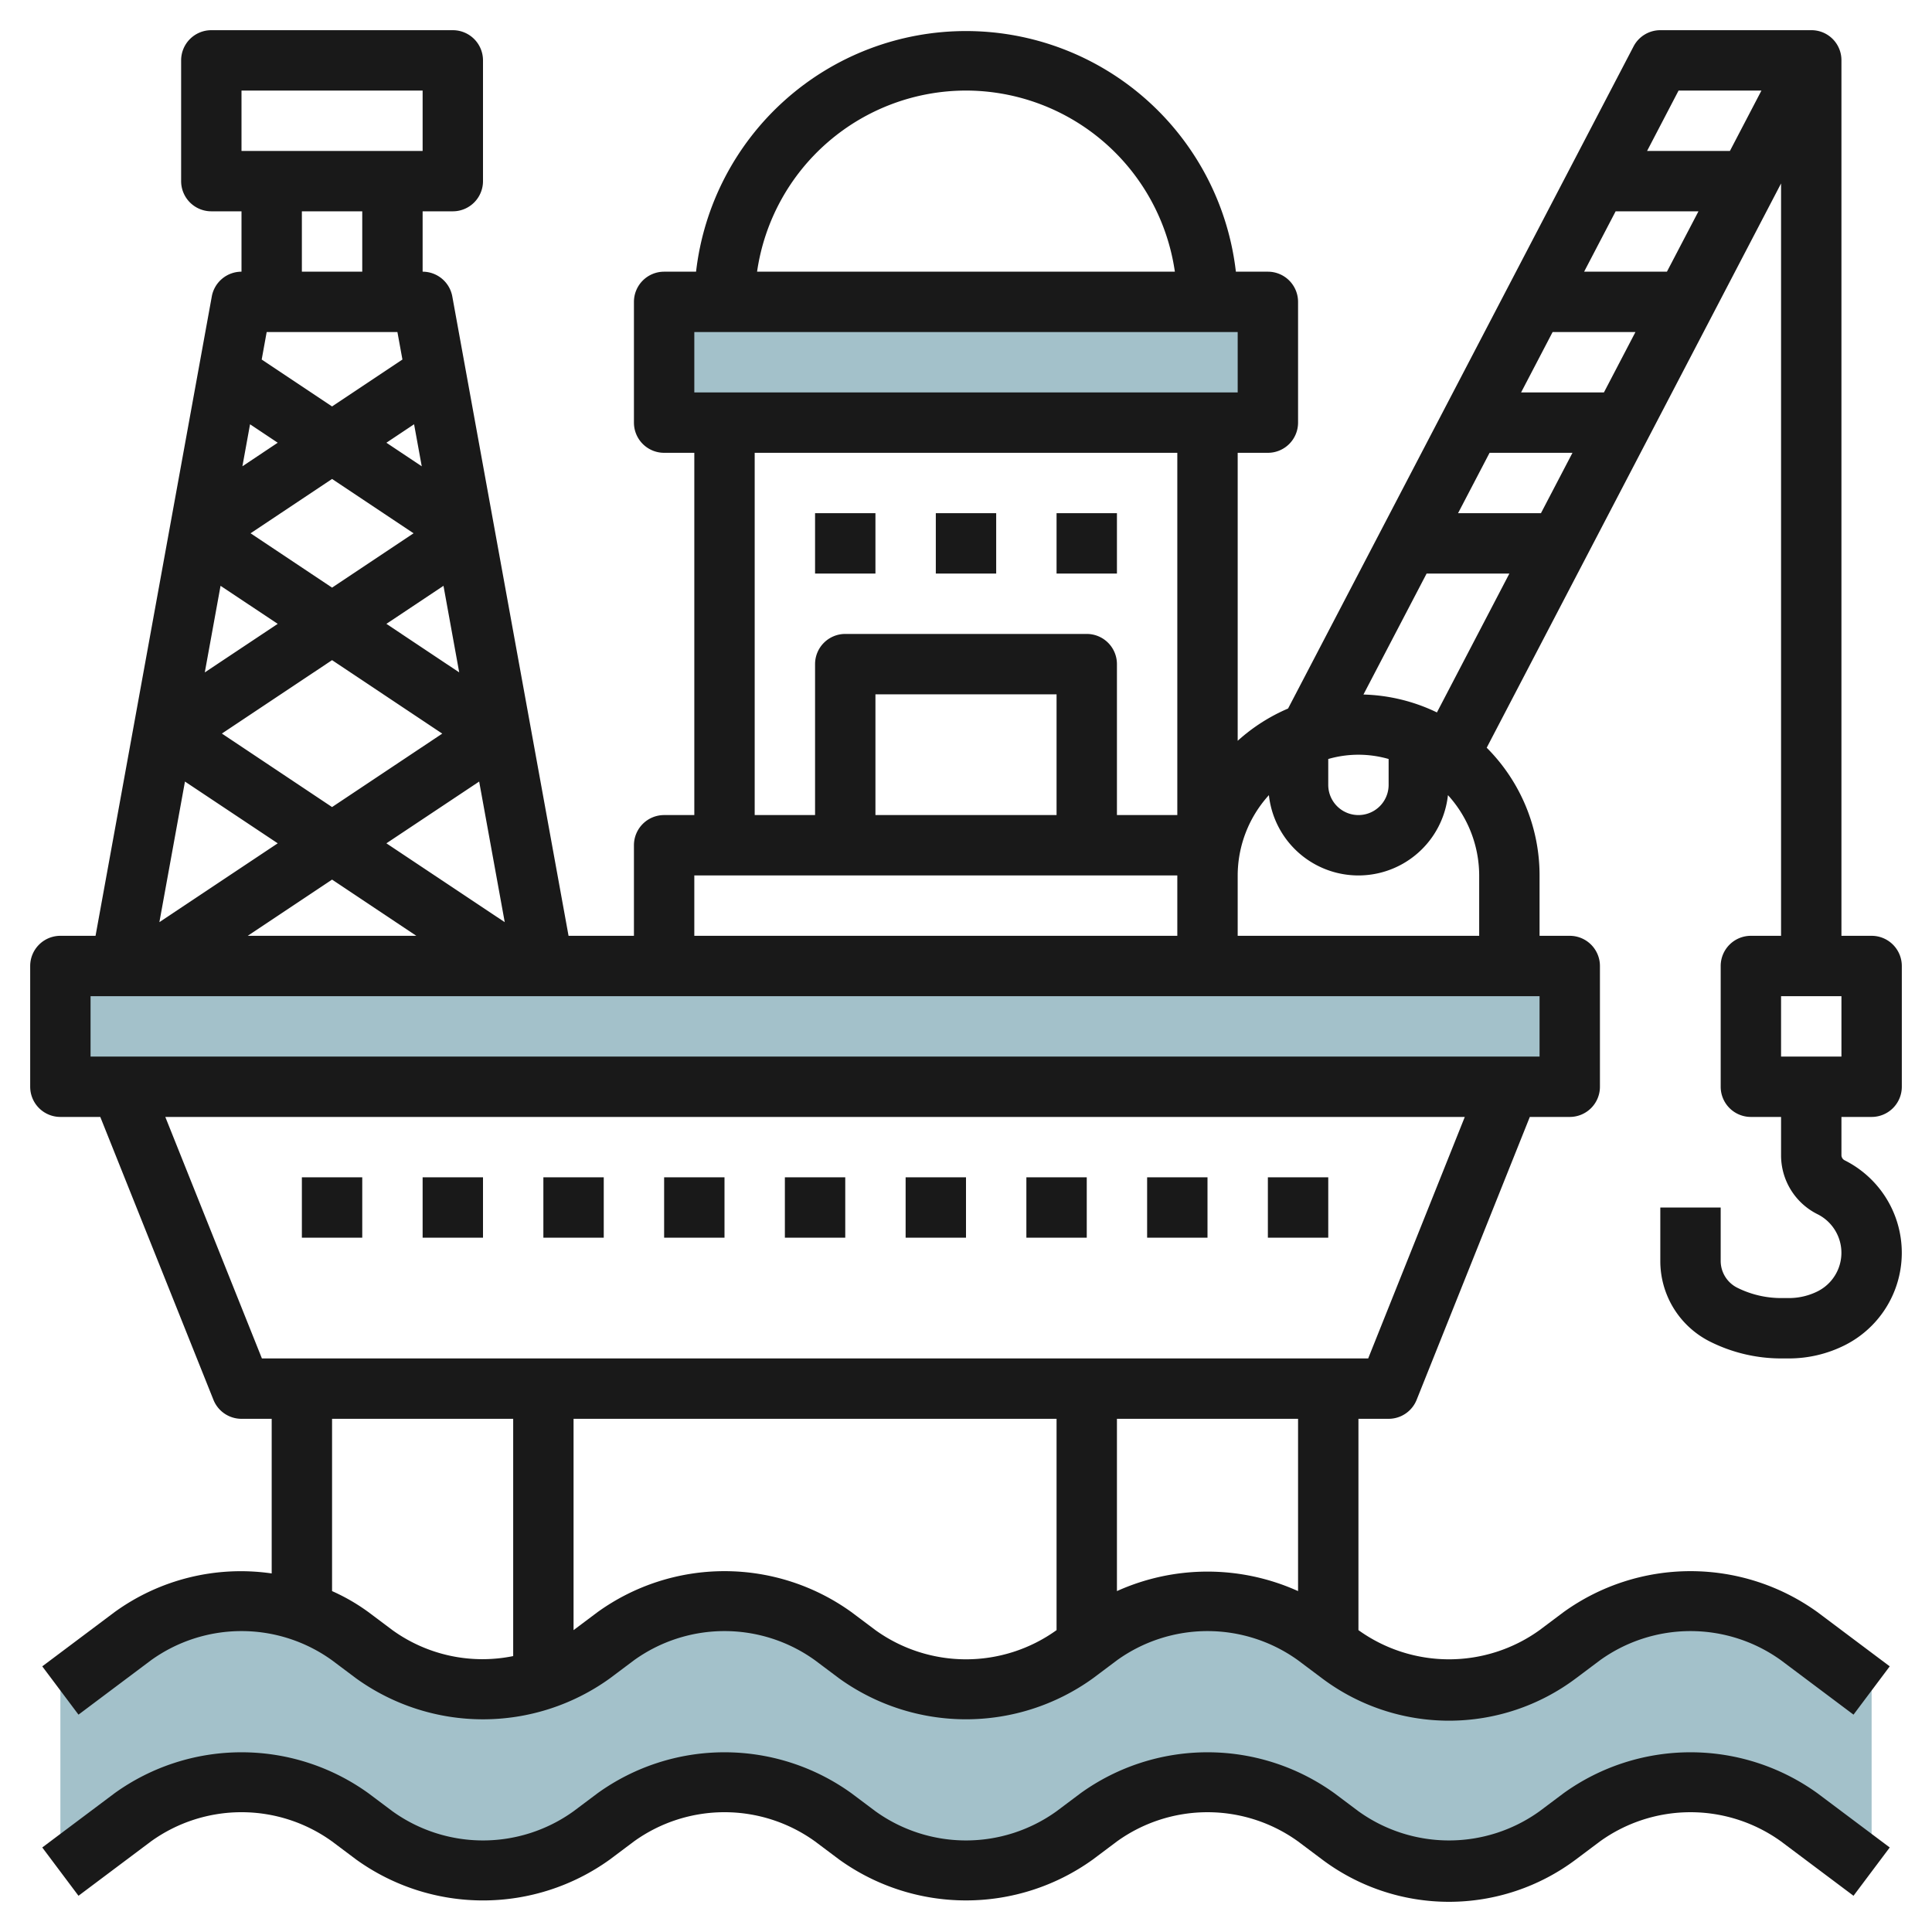 <svg id="Layer_3" height="512" viewBox="0 0 64 64" width="512" xmlns="http://www.w3.org/2000/svg" data-name="Layer 3"><path d="m2 32h50v4h-50z" fill="#a3c1ca"/><path d="m62 56-2.4-1.8a6 6 0 0 0 -3.6-1.2 6 6 0 0 0 -3.6 1.2l-.8.6a6 6 0 0 1 -3.6 1.2 6 6 0 0 1 -3.6-1.2l-.8-.6a6 6 0 0 0 -3.6-1.2 6 6 0 0 0 -3.6 1.2l-.8.6a6 6 0 0 1 -3.6 1.2 6 6 0 0 1 -3.6-1.2l-.8-.6a6 6 0 0 0 -3.6-1.2 6 6 0 0 0 -3.6 1.2l-.8.6a6 6 0 0 1 -3.6 1.2 6 6 0 0 1 -3.6-1.2l-.8-.6a6 6 0 0 0 -3.6-1.2 6 6 0 0 0 -3.6 1.2l-2.4 1.8v6l2.4-1.8a6 6 0 0 1 3.6-1.2 6 6 0 0 1 3.6 1.2l.8.6a6 6 0 0 0 3.6 1.2 6 6 0 0 0 3.6-1.2l.8-.6a6 6 0 0 1 3.6-1.2 6 6 0 0 1 3.6 1.2l.8.6a6 6 0 0 0 3.6 1.2 6 6 0 0 0 3.6-1.2l.8-.6a6 6 0 0 1 3.6-1.2 6 6 0 0 1 3.6 1.2l.8.6a6 6 0 0 0 3.6 1.2 6 6 0 0 0 3.6-1.2l.8-.6a6 6 0 0 1 3.6-1.2 6 6 0 0 1 3.6 1.2l2.4 1.8z" fill="#a3c1ca"/><path d="m22 10h20v4h-20z" fill="#a3c1ca"/><g fill="#191919"><path d="m2 37h1.322l3.749 9.372a1 1 0 0 0 .929.628h1v5.122a7.13 7.13 0 0 0 -5.2 1.278l-2.4 1.8 1.2 1.6 2.4-1.8a5.132 5.132 0 0 1 6 0l.8.6a7.189 7.189 0 0 0 8.4 0l.8-.6a5.132 5.132 0 0 1 6 0l.8.6a7.192 7.192 0 0 0 8.4 0l.8-.6a5.133 5.133 0 0 1 6 0l.8.6a7 7 0 0 0 8.4 0l.8-.6a5.133 5.133 0 0 1 6 0l2.4 1.8 1.2-1.6-2.4-1.8a7.194 7.194 0 0 0 -8.4 0l-.8.6a5.138 5.138 0 0 1 -6 0v-7h1a1 1 0 0 0 .928-.629l3.749-9.371h1.323a1 1 0 0 0 1-1v-4a1 1 0 0 0 -1-1h-1v-2a5.979 5.979 0 0 0 -1.751-4.231l9.751-18.692v24.923h-1a1 1 0 0 0 -1 1v4a1 1 0 0 0 1 1h1v1.264a2.178 2.178 0 0 0 1.211 1.96 1.428 1.428 0 0 1 0 2.553 2.127 2.127 0 0 1 -.947.223h-.264a3.258 3.258 0 0 1 -1.448-.341.994.994 0 0 1 -.552-.895v-1.764h-2v1.764a2.983 2.983 0 0 0 1.658 2.684 5.267 5.267 0 0 0 2.342.552h.263a4.127 4.127 0 0 0 1.842-.435 3.426 3.426 0 0 0 0-6.129.193.193 0 0 1 -.105-.173v-1.263h1a1 1 0 0 0 1-1v-4a1 1 0 0 0 -1-1h-1v-29a.993.993 0 0 0 -1-1h-5a1 1 0 0 0 -.886.537l-11.445 21.934a6 6 0 0 0 -1.669 1.069v-9.54h1a1 1 0 0 0 1-1v-4a1 1 0 0 0 -1-1h-1.06a9 9 0 0 0 -17.882 0h-1.058a1 1 0 0 0 -1 1v4a1 1 0 0 0 1 1h1v12h-1a1 1 0 0 0 -1 1v3h-2.166l-3.851-21.18a1 1 0 0 0 -.983-.82v-2h1a1 1 0 0 0 1-1v-4a1 1 0 0 0 -1-1h-8a1 1 0 0 0 -1 1v4a1 1 0 0 0 1 1h1v2a1 1 0 0 0 -.984.82l-3.851 21.18h-1.165a1 1 0 0 0 -1 1v4a1 1 0 0 0 1 1zm59-2h-2v-2h2zm-48 19-.8-.6a6.518 6.518 0 0 0 -1.2-.693v-5.707h6v7.86a5.1 5.1 0 0 1 -4-.86zm16 0-.8-.6a7.194 7.194 0 0 0 -8.4 0l-.8.6v-7h16v7a5.138 5.138 0 0 1 -6 0zm14-1.293a7.292 7.292 0 0 0 -6 0v-5.707h6zm2.323-7.707h-36.647l-3.2-8h43.047zm8.853-34-1.044 2h-2.744l1.044-2zm-1.7-2 1.044-2h2.744l-1.045 2zm-.386 6-1.044 2h-2.746l1.044-2zm-2.09 4-2.4 4.6a5.958 5.958 0 0 0 -2.434-.593l2.092-4.007zm-6 6.143a3.6 3.6 0 0 1 2 0v.857a1 1 0 0 1 -2 0zm11.605-22.143h2.745l-1.044 2h-2.744zm-13.571 23.34a2.983 2.983 0 0 0 5.931 0 3.966 3.966 0 0 1 1.035 2.66v2h-8v-2a3.966 3.966 0 0 1 1.034-2.66zm-10.034-23.34a7 7 0 0 1 6.919 6h-13.84a7 7 0 0 1 6.921-6zm-9 8h18v2h-18zm2 4h14v12h-2v-5a1 1 0 0 0 -1-1h-8a1 1 0 0 0 -1 1v5h-2zm10 12h-6v-4h6zm-12 2h16v2h-16zm-7.127-3.11.847 4.658-3.92-2.612zm-4.873.845-3.65-2.435 3.65-2.432 3.65 2.434zm1.8-6.069 1.891-1.26.521 2.868zm-1.8-1.2-2.7-1.8 2.7-1.8 2.7 1.8zm1.8-4.8.917-.612.254 1.393zm.365-3.666.166.91-2.331 1.554-2.331-1.554.165-.91zm-3.965 3.666-1.17.78.253-1.391zm0 6-2.416 1.608.522-2.868zm-3.073 5.224 3.073 2.046-3.92 2.611zm4.873 3.248 2.791 1.862h-5.584zm-3-26.138h6v2h-6zm4 4v2h-2v-2zm-9 26h48v2h-48z"/><path d="m5 61a5.132 5.132 0 0 1 6 0l.8.6a7.189 7.189 0 0 0 8.4 0l.8-.6a5.132 5.132 0 0 1 6 0l.8.6a7.192 7.192 0 0 0 8.4 0l.8-.6a5.133 5.133 0 0 1 6 0l.8.6a7 7 0 0 0 8.4 0l.8-.6a5.133 5.133 0 0 1 6 0l2.4 1.8 1.2-1.6-2.4-1.8a7.194 7.194 0 0 0 -8.4 0l-.8.6a5.137 5.137 0 0 1 -6 0l-.8-.6a7.194 7.194 0 0 0 -8.4 0l-.8.6a5.137 5.137 0 0 1 -6 0l-.8-.6a7.194 7.194 0 0 0 -8.4 0l-.8.6a5.137 5.137 0 0 1 -6 0l-.8-.6a7.194 7.194 0 0 0 -8.4 0l-2.4 1.8 1.2 1.6z"/><path d="m10 39h2v2h-2z"/><path d="m14 39h2v2h-2z"/><path d="m18 39h2v2h-2z"/><path d="m22 39h2v2h-2z"/><path d="m26 39h2v2h-2z"/><path d="m30 39h2v2h-2z"/><path d="m34 39h2v2h-2z"/><path d="m38 39h2v2h-2z"/><path d="m42 39h2v2h-2z"/><path d="m27 17h2v2h-2z"/><path d="m35 17h2v2h-2z"/><path d="m31 17h2v2h-2z"/></g></svg>